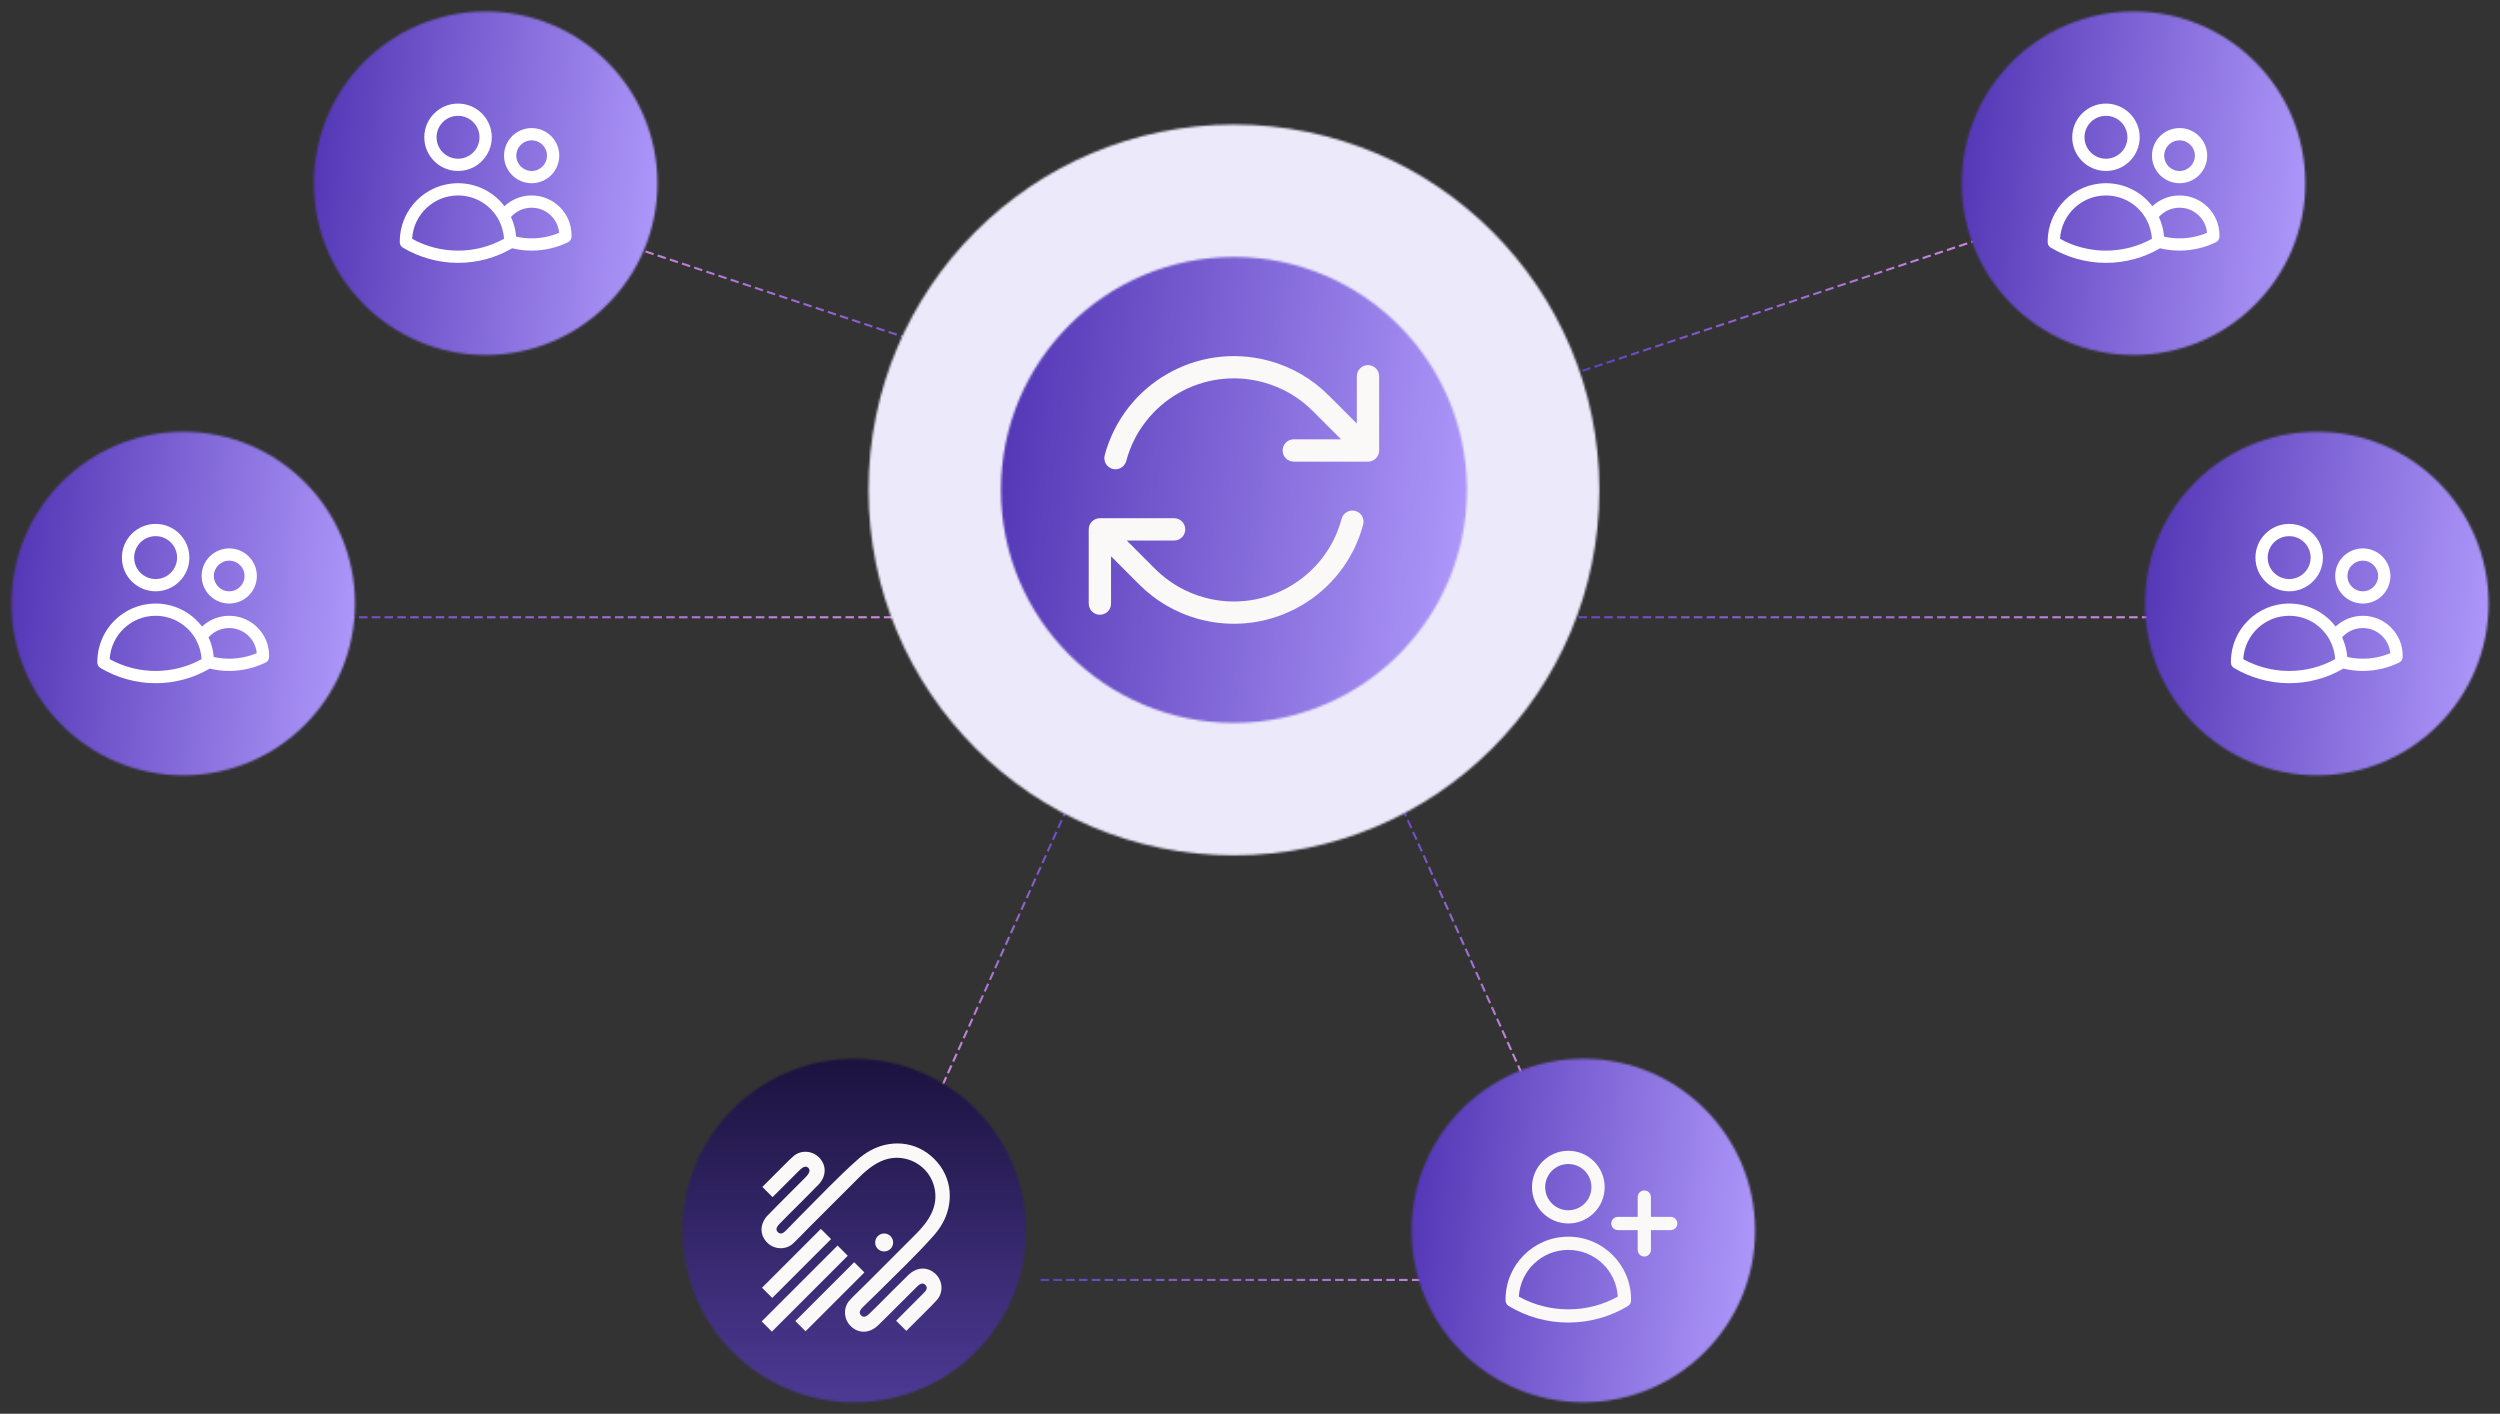 <?xml version="1.0" encoding="UTF-8"?>
<svg id="Layer_2" data-name="Layer 2" xmlns="http://www.w3.org/2000/svg" xmlns:xlink="http://www.w3.org/1999/xlink" viewBox="0 0 1171.58 662.53">
  <rect x="0" y="0" width="1171.58" height="662.53" fill="#333333" stroke="none"/>
  <defs>
    <style>
      .cls-1, .cls-2, .cls-3, .cls-4, .cls-5, .cls-6, .cls-7, .cls-8 {
        fill: none;
      }

      .cls-9 {
        mask: url(#mask);
      }

      .cls-10 {
        fill: url(#Gradients_2);
      }

      .cls-11, .cls-12 {
        fill-rule: evenodd;
      }

      .cls-11, .cls-13 {
        fill: #fff;
      }

      .cls-14 {
        fill: url(#Gradients_10);
      }

      .cls-2 {
        stroke: url(#Gradients_8);
      }

      .cls-2, .cls-3, .cls-4, .cls-5, .cls-6, .cls-7, .cls-8 {
        stroke-dasharray: 3 3;
        stroke-linecap: square;
        stroke-miterlimit: 10;
      }

      .cls-15 {
        mask: url(#mask-2);
      }

      .cls-16 {
        mask: url(#mask-3);
      }

      .cls-17 {
        mask: url(#mask-4);
      }

      .cls-18 {
        mask: url(#mask-5);
      }

      .cls-19 {
        mask: url(#mask-7);
      }

      .cls-20 {
        mask: url(#mask-6);
      }

      .cls-21 {
        mask: url(#mask-1);
      }

      .cls-22 {
        mask: url(#mask-8);
      }

      .cls-12, .cls-23 {
        fill: #faf9f7;
      }

      .cls-24 {
        fill: url(#Gradients_10-2);
      }

      .cls-25 {
        fill: url(#Gradients_10-5);
      }

      .cls-26 {
        fill: url(#Gradients_10-6);
      }

      .cls-27 {
        fill: url(#Gradients_10-3);
      }

      .cls-28 {
        fill: url(#Gradients_10-4);
      }

      .cls-3 {
        stroke: url(#Gradients_8-6);
      }

      .cls-4 {
        stroke: url(#Gradients_8-2);
      }

      .cls-5 {
        stroke: url(#Gradients_8-4);
      }

      .cls-6 {
        stroke: url(#Gradients_8-5);
      }

      .cls-7 {
        stroke: url(#Gradients_8-3);
      }

      .cls-8 {
        stroke: url(#Gradients_8-7);
      }

      .cls-29 {
        fill: #ece9fa;
      }
    </style>
    <linearGradient id="Gradients_8" data-name="Gradients 8" x1="252.51" y1="239.47" x2="288.76" y2="339.06" gradientUnits="userSpaceOnUse">
      <stop offset="0" stop-color="#5d40bd"/>
      <stop offset=".36" stop-color="#8a5fc9"/>
      <stop offset=".77" stop-color="#b97ed6"/>
      <stop offset=".98" stop-color="#cc8bdb"/>
    </linearGradient>
    <linearGradient id="Gradients_8-2" data-name="Gradients 8" x1="848.09" y1="239.47" x2="884.34" y2="339.06" xlink:href="#Gradients_8"/>
    <linearGradient id="Gradients_8-3" data-name="Gradients 8" x1="-7725.84" y1="-5698.42" x2="-7929.49" y2="-5698.42" gradientTransform="translate(9596.99 -2807.14) rotate(18.32) scale(1 -1)" xlink:href="#Gradients_8"/>
    <linearGradient id="Gradients_8-4" data-name="Gradients 8" x1="-9801.61" y1="-6385.78" x2="-10005.26" y2="-6385.78" gradientTransform="translate(-10570.58 -2807.14) rotate(161.68)" xlink:href="#Gradients_8"/>
    <linearGradient id="Gradients_8-5" data-name="Gradients 8" x1="580.74" y1="565.44" x2="605.77" y2="634.21" xlink:href="#Gradients_8"/>
    <linearGradient id="Gradients_8-6" data-name="Gradients 8" x1="313.13" y1="768.74" x2="336.2" y2="832.12" gradientTransform="translate(-114.99 -193.31) rotate(-20.79)" xlink:href="#Gradients_8"/>
    <linearGradient id="Gradients_8-7" data-name="Gradients 8" x1="-1700.85" y1="4.12" x2="-1677.79" y2="67.5" gradientTransform="translate(-881.96 -193.31) rotate(-159.21) scale(1 -1)" xlink:href="#Gradients_8"/>
    <mask id="mask" x="354.25" y="4.99" width="463.08" height="463.08" maskUnits="userSpaceOnUse">
      <g id="mask8_118_767" data-name="mask8 118 767">
        <path class="cls-13" d="M817.33,4.99h-463.08v463.08h463.08V4.99Z"/>
      </g>
    </mask>
    <mask id="mask-1" x="395.6" y="46.94" width="365.32" height="365.32" maskUnits="userSpaceOnUse">
      <g id="mask9_118_767" data-name="mask9 118 767">
        <path class="cls-13" d="M578.26,400.84c94.57,0,171.24-76.67,171.24-171.24s-76.67-171.24-171.24-171.24-171.24,76.67-171.24,171.24,76.67,171.24,171.24,171.24Z"/>
      </g>
    </mask>
    <mask id="mask-2" x="461.8" y="113.15" width="232.91" height="232.91" maskUnits="userSpaceOnUse">
      <g id="mask9_118_767-2" data-name="mask9 118 767">
        <path class="cls-13" d="M578.26,338.78c60.3,0,109.18-48.88,109.18-109.18s-48.88-109.18-109.18-109.18-109.18,48.88-109.18,109.18,48.88,109.18,109.18,109.18Z"/>
      </g>
    </mask>
    <linearGradient id="Gradients_10" data-name="Gradients 10" x1="706.3" y1="244.16" x2="450.22" y2="215.05" gradientUnits="userSpaceOnUse">
      <stop offset="0" stop-color="#b59fff"/>
      <stop offset="1" stop-color="#4c2fb0"/>
    </linearGradient>
    <mask id="mask-3" x="314.46" y="490.8" width="171.73" height="171.73" maskUnits="userSpaceOnUse">
      <g id="mask9_118_767-3" data-name="mask9 118 767">
        <path class="cls-13" d="M400.32,657.16c44.46,0,80.5-36.04,80.5-80.5s-36.04-80.5-80.5-80.5-80.5,36.04-80.5,80.5,36.04,80.5,80.5,80.5Z"/>
      </g>
    </mask>
    <linearGradient id="Gradients_2" data-name="Gradients 2" x1="400.32" y1="662.53" x2="400.32" y2="490.8" gradientUnits="userSpaceOnUse">
      <stop offset="0" stop-color="#4e3b97"/>
      <stop offset="1" stop-color="#1a113b"/>
    </linearGradient>
    <mask id="mask-4" x="0" y="196.98" width="171.73" height="171.73" maskUnits="userSpaceOnUse">
      <g id="mask9_118_767-4" data-name="mask9 118 767">
        <path class="cls-13" d="M85.86,363.34c44.46,0,80.5-36.04,80.5-80.5s-36.04-80.5-80.5-80.5S5.37,238.38,5.37,282.84s36.04,80.5,80.5,80.5Z"/>
      </g>
    </mask>
    <linearGradient id="Gradients_10-2" data-name="Gradients 10" x1="180.27" y1="293.57" x2="-8.54" y2="272.11" xlink:href="#Gradients_10"/>
    <mask id="mask-5" x="999.85" y="196.98" width="171.73" height="171.73" maskUnits="userSpaceOnUse">
      <g id="mask9_118_767-5" data-name="mask9 118 767">
        <path class="cls-13" d="M1085.72,363.34c44.46,0,80.5-36.04,80.5-80.5s-36.04-80.5-80.5-80.5-80.5,36.04-80.5,80.5,36.04,80.5,80.5,80.5Z"/>
      </g>
    </mask>
    <linearGradient id="Gradients_10-3" data-name="Gradients 10" x1="1180.12" y1="293.57" x2="991.31" y2="272.11" xlink:href="#Gradients_10"/>
    <mask id="mask-6" x="913.99" y="0" width="171.73" height="171.73" maskUnits="userSpaceOnUse">
      <g id="mask9_118_767-6" data-name="mask9 118 767">
        <path class="cls-13" d="M999.85,166.36c44.46,0,80.5-36.04,80.5-80.5s-36.04-80.5-80.5-80.5-80.5,36.04-80.5,80.5,36.04,80.5,80.5,80.5Z"/>
      </g>
    </mask>
    <linearGradient id="Gradients_10-4" data-name="Gradients 10" x1="1094.26" y1="96.6" x2="905.45" y2="75.13" xlink:href="#Gradients_10"/>
    <mask id="mask-7" x="141.73" y="0" width="171.73" height="171.73" maskUnits="userSpaceOnUse">
      <g id="mask9_118_767-7" data-name="mask9 118 767">
        <path class="cls-13" d="M227.59,166.36c44.46,0,80.5-36.04,80.5-80.5S272.05,5.37,227.59,5.37s-80.5,36.04-80.5,80.5,36.04,80.5,80.5,80.5Z"/>
      </g>
    </mask>
    <linearGradient id="Gradients_10-5" data-name="Gradients 10" x1="322" y1="96.6" x2="133.19" y2="75.13" xlink:href="#Gradients_10"/>
    <mask id="mask-8" x="656.14" y="490.8" width="171.73" height="171.73" maskUnits="userSpaceOnUse">
      <g id="mask9_118_767-8" data-name="mask9 118 767">
        <path class="cls-13" d="M742,657.16c44.46,0,80.5-36.04,80.5-80.5s-36.04-80.5-80.5-80.5-80.5,36.04-80.5,80.5,36.04,80.5,80.5,80.5Z"/>
      </g>
    </mask>
    <linearGradient id="Gradients_10-6" data-name="Gradients 10" x1="836.41" y1="587.4" x2="647.6" y2="565.93" xlink:href="#Gradients_10"/>
  </defs>
  <g id="Layer_1-2" data-name="Layer 1">
    <g>
      <path class="cls-2" d="M423.71,289.27H117.57"/>
      <path class="cls-4" d="M1019.28,289.27h-306.15"/>
      <path class="cls-7" d="M471.02,173.64l-192.38-63.7"/>
      <path class="cls-5" d="M742,173.64l192.38-63.7"/>
      <path class="cls-6" d="M488.15,599.82h210.21"/>
      <path class="cls-3" d="M504.72,368.42l-64.16,142.69"/>
      <path class="cls-8" d="M652.58,368.42l64.16,142.69"/>
      <g class="cls-9">
        <rect class="cls-1" x="354.25" y="4.99" width="463.08" height="463.08"/>
      </g>
      <g class="cls-21">
        <path class="cls-29" d="M760.92,46.94h-365.32v365.32h365.32V46.94Z"/>
      </g>
      <g class="cls-15">
        <path class="cls-14" d="M694.71,113.15h-232.91v232.91h232.91V113.15Z"/>
      </g>
      <g>
        <g class="cls-16">
          <path class="cls-10" d="M486.19,490.8h-171.73v171.73h171.73v-171.73Z"/>
        </g>
        <g>
          <path class="cls-23" d="M414.31,578.05c2.34,0,4.24,1.89,4.24,4.24s-1.9,4.18-4.24,4.18-4.18-1.84-4.18-4.18,1.9-4.24,4.18-4.24Z"/>
          <g>
            <g>
              <rect class="cls-23" x="385.52" y="588.19" width="6.77" height="39" transform="translate(234.2 1312.39) rotate(-135)"/>
              <rect class="cls-23" x="369.91" y="572.58" width="6.77" height="39" transform="translate(218.58 1274.7) rotate(-135)"/>
              <rect class="cls-23" x="373.73" y="578.74" width="6.77" height="50.28" transform="translate(216.77 1297.54) rotate(-135)"/>
            </g>
            <path class="cls-23" d="M433.1,547.88c5.01,5.01,6.97,13.05,3.56,20.41-1.79,3.86-4.46,7.05-7.47,10.06-10.12,10.12-13.27,13.28-23.3,23.32,0,0-7,6.79-7.69,7.65-3.08,3.33-2.91,8.77.42,12.09,3.63,3.63,8.87,3.59,12.94-.37l4.59-4.52c5.78-5.78,7.54-7.49,13.32-13.28,1.23-1.24,2.78-2.55,4.22-1.07,1.48,1.51,0,3-1.23,4.22-2.91,2.88-6.24,6.24-9.13,9.14-.11.11-.22.23-.33.34l-3.05,3.05,4.78,4.78,6.5-6.49,5.6-5.6c.74-.77,1.45-1.56,2.18-2.35,3.08-3.33,2.91-8.77-.42-12.09-3.63-3.63-8.89-3.61-12.94.37-5.91,5.82-8.52,8.44-14.38,14.33l-3.54,3.48c-1.23,1.24-2.78,2.55-4.22,1.07-1.48-1.51,0-3,1.23-4.22l6.13-5.98c8.95-8.95,18.19-17.64,26.59-27.07,1.68-1.89,3.09-3.85,4.22-5.86,5.03-8.91,5.13-21.2-3.89-30.22l.1.1c-9.02-9.02-21.31-8.92-30.22-3.89-2.01,1.13-3.97,2.54-5.86,4.22-9.43,8.4-18.12,17.65-27.07,26.59l-5.98,6.13c-1.22,1.24-2.71,2.71-4.22,1.23-1.48-1.44-.17-2.99,1.07-4.22l3.48-3.54c5.89-5.86,8.51-8.47,14.33-14.38,3.98-4.04,4-9.3.37-12.94-3.32-3.33-8.76-3.5-12.09-.42-.78.72-1.57,1.44-2.35,2.18l-5.6,5.6-6.49,6.5,4.78,4.78,3.05-3.05c.11-.11.23-.22.34-.33,2.9-2.88,5.81-5.77,8.68-8.67,1.22-1.24,3.16-3.16,4.68-1.69,1.48,1.44-.29,3.44-1.53,4.68-5.79,5.78-7.04,7.08-12.83,12.86l-4.52,4.59c-3.96,4.06-4,9.3-.37,12.94,3.32,3.33,8.76,3.5,12.09.42.85-.69,7.65-7.69,7.65-7.69,10.03-10.03,13.19-13.18,23.32-23.3,3.01-3.01,6.22-5.7,10.08-7.49,7.36-3.4,15.38-1.43,20.39,3.59Z"/>
          </g>
        </g>
      </g>
      <path class="cls-12" d="M517.69,213.37c8.96-33.45,43.35-53.3,76.8-44.34,11.02,2.95,20.59,8.68,28.12,16.22,0,0,0,0,0,0l13.24,13.24v-22.16c0-2.89,2.34-5.23,5.23-5.23s5.23,2.34,5.23,5.23v34.78c0,2.89-2.34,5.23-5.23,5.23h-34.78c-2.89,0-5.23-2.34-5.23-5.23s2.34-5.23,5.23-5.23h22.18l-13.26-13.26c-6.27-6.28-14.23-11.05-23.43-13.52-27.88-7.47-56.53,9.07-64,36.95-.75,2.79-3.61,4.44-6.4,3.69-2.79-.75-4.44-3.61-3.69-6.4ZM635.13,239.43c2.79.75,4.44,3.61,3.7,6.4-8.96,33.45-43.35,53.3-76.8,44.34-11.02-2.95-20.59-8.68-28.12-16.22l-13.24-13.25v22.16c0,2.89-2.34,5.23-5.23,5.23s-5.23-2.34-5.23-5.23v-34.78c0-2.89,2.34-5.23,5.23-5.23h34.78c2.89,0,5.23,2.34,5.23,5.23s-2.34,5.23-5.23,5.23h-22.18l13.25,13.26c6.27,6.28,14.23,11.05,23.43,13.52,27.88,7.47,56.53-9.07,64-36.95.75-2.79,3.61-4.44,6.4-3.7Z"/>
      <g>
        <g class="cls-17">
          <path class="cls-24" d="M171.73,196.98H0v171.73h171.73v-171.73Z"/>
        </g>
        <path class="cls-11" d="M72.93,251.26c-5.56,0-10.06,4.5-10.06,10.05s4.5,10.05,10.06,10.05,10.06-4.5,10.06-10.05-4.5-10.05-10.06-10.05ZM57.12,261.31c0-8.72,7.08-15.79,15.81-15.79s15.81,7.07,15.81,15.79-7.08,15.79-15.81,15.79-15.81-7.07-15.81-15.79ZM107.42,262.74c-3.97,0-7.19,3.21-7.19,7.18s3.22,7.18,7.19,7.18,7.19-3.21,7.19-7.18-3.22-7.18-7.19-7.18ZM94.49,269.92c0-7.14,5.79-12.92,12.94-12.92s12.94,5.78,12.94,12.92-5.79,12.92-12.94,12.92-12.94-5.78-12.94-12.92ZM51.4,308.9c6.38,3.52,13.71,5.53,21.53,5.53s15.15-2.01,21.53-5.53c-.18-3.31-1.11-6.41-2.62-9.15-3.67-6.66-10.76-11.17-18.9-11.17-11.5,0-20.89,8.99-21.53,20.31ZM98.26,313.34c-7.44,4.34-16.1,6.83-25.34,6.83s-18.34-2.62-25.91-7.17c-.85-.51-1.37-1.42-1.39-2.41,0-.16,0-.31,0-.47,0-15.06,12.23-27.28,27.31-27.28,8.87,0,16.75,4.23,21.74,10.77,3.34-3.11,7.82-5.03,12.75-5.03,10.32,0,18.69,8.36,18.69,18.66,0,.26,0,.52-.02.78-.04,1.05-.66,2-1.61,2.46-5.15,2.52-10.95,3.94-17.06,3.94-3.15,0-6.22-.38-9.16-1.09ZM100.15,307.88c2.34.52,4.77.8,7.28.8,4.58,0,8.93-.93,12.88-2.6-.59-6.59-6.13-11.76-12.88-11.76-3.86,0-7.32,1.68-9.69,4.36,1.31,2.84,2.15,5.93,2.42,9.19Z"/>
      </g>
      <g>
        <g class="cls-18">
          <path class="cls-27" d="M1171.58,196.98h-171.73v171.73h171.73v-171.73Z"/>
        </g>
        <path class="cls-11" d="M1072.78,251.26c-5.56,0-10.06,4.5-10.06,10.05s4.5,10.05,10.06,10.05,10.06-4.5,10.06-10.05-4.5-10.05-10.06-10.05ZM1056.97,261.31c0-8.72,7.08-15.79,15.81-15.79s15.81,7.07,15.81,15.79-7.08,15.79-15.81,15.79-15.81-7.07-15.81-15.79ZM1107.28,262.74c-3.97,0-7.19,3.21-7.19,7.18s3.22,7.18,7.19,7.18,7.19-3.21,7.19-7.18-3.22-7.18-7.19-7.18ZM1094.34,269.92c0-7.14,5.79-12.92,12.94-12.92s12.94,5.78,12.94,12.92-5.79,12.92-12.94,12.92-12.94-5.78-12.94-12.92ZM1051.26,308.9c6.38,3.52,13.71,5.53,21.53,5.53s15.15-2.01,21.53-5.53c-.18-3.31-1.11-6.41-2.62-9.15-3.67-6.66-10.76-11.17-18.9-11.17-11.5,0-20.89,8.99-21.53,20.31ZM1098.12,313.34c-7.44,4.34-16.1,6.83-25.34,6.83s-18.34-2.62-25.91-7.17c-.85-.51-1.37-1.42-1.39-2.41,0-.16,0-.31,0-.47,0-15.06,12.23-27.28,27.31-27.28,8.87,0,16.75,4.23,21.74,10.77,3.34-3.11,7.82-5.03,12.75-5.03,10.32,0,18.69,8.36,18.69,18.66,0,.26,0,.52-.02.78-.04,1.05-.66,2-1.61,2.46-5.15,2.52-10.95,3.94-17.06,3.94-3.15,0-6.22-.38-9.16-1.09ZM1100,307.88c2.34.52,4.77.8,7.28.8,4.58,0,8.93-.93,12.88-2.6-.59-6.59-6.13-11.76-12.88-11.76-3.86,0-7.32,1.68-9.69,4.36,1.31,2.84,2.15,5.93,2.42,9.19Z"/>
      </g>
      <g>
        <g class="cls-20">
          <path class="cls-28" d="M1085.72,0h-171.73v171.73h171.73V0Z"/>
        </g>
        <path class="cls-11" d="M986.92,54.28c-5.56,0-10.06,4.5-10.06,10.05s4.5,10.05,10.06,10.05,10.06-4.5,10.06-10.05-4.5-10.05-10.06-10.05ZM971.11,64.33c0-8.72,7.08-15.79,15.81-15.79s15.81,7.07,15.81,15.79-7.08,15.79-15.81,15.79-15.81-7.07-15.81-15.79ZM1021.41,65.77c-3.97,0-7.19,3.21-7.19,7.18s3.22,7.18,7.19,7.18,7.19-3.21,7.19-7.18-3.22-7.18-7.19-7.18ZM1008.48,72.94c0-7.14,5.79-12.92,12.94-12.92s12.94,5.78,12.94,12.92-5.79,12.92-12.94,12.92-12.94-5.78-12.94-12.92ZM965.39,111.92c6.38,3.52,13.71,5.53,21.53,5.53s15.15-2.01,21.53-5.53c-.18-3.31-1.11-6.41-2.62-9.15-3.67-6.66-10.76-11.17-18.9-11.17-11.5,0-20.89,8.99-21.53,20.31ZM1012.25,116.36c-7.44,4.34-16.1,6.83-25.34,6.83s-18.34-2.62-25.91-7.17c-.85-.51-1.37-1.42-1.39-2.41,0-.16,0-.31,0-.47,0-15.06,12.23-27.28,27.31-27.28,8.87,0,16.75,4.23,21.74,10.77,3.34-3.11,7.82-5.03,12.75-5.03,10.32,0,18.69,8.36,18.69,18.66,0,.26,0,.52-.02.78-.04,1.05-.66,2-1.61,2.46-5.15,2.52-10.95,3.94-17.06,3.94-3.15,0-6.22-.38-9.16-1.09ZM1014.14,110.9c2.34.52,4.77.8,7.28.8,4.58,0,8.93-.93,12.88-2.6-.59-6.59-6.13-11.76-12.88-11.76-3.86,0-7.32,1.68-9.69,4.36,1.31,2.84,2.15,5.93,2.42,9.19Z"/>
      </g>
      <g>
        <g class="cls-19">
          <path class="cls-25" d="M313.45,0h-171.73v171.73h171.73V0Z"/>
        </g>
        <path class="cls-11" d="M214.65,54.28c-5.56,0-10.06,4.5-10.06,10.05s4.5,10.05,10.06,10.05,10.06-4.5,10.06-10.05-4.5-10.05-10.06-10.05ZM198.84,64.33c0-8.72,7.08-15.79,15.81-15.79s15.81,7.07,15.81,15.79-7.08,15.79-15.81,15.79-15.81-7.07-15.81-15.79ZM249.15,65.77c-3.97,0-7.19,3.21-7.19,7.18s3.22,7.18,7.19,7.18,7.19-3.21,7.19-7.18-3.22-7.18-7.19-7.18ZM236.21,72.94c0-7.14,5.79-12.92,12.94-12.92s12.94,5.78,12.94,12.92-5.79,12.92-12.94,12.92-12.94-5.78-12.94-12.92ZM193.13,111.92c6.38,3.52,13.71,5.53,21.53,5.53s15.15-2.01,21.53-5.53c-.18-3.31-1.11-6.41-2.62-9.15-3.67-6.66-10.76-11.17-18.9-11.17-11.5,0-20.89,8.99-21.53,20.31ZM239.99,116.36c-7.44,4.34-16.1,6.83-25.34,6.83s-18.34-2.62-25.91-7.17c-.85-.51-1.37-1.42-1.39-2.41,0-.16,0-.31,0-.47,0-15.06,12.23-27.28,27.31-27.28,8.87,0,16.75,4.23,21.74,10.77,3.34-3.11,7.82-5.03,12.75-5.03,10.32,0,18.69,8.36,18.69,18.66,0,.26,0,.52-.02.78-.04,1.05-.66,2-1.61,2.46-5.15,2.52-10.95,3.94-17.06,3.94-3.15,0-6.22-.38-9.16-1.09ZM241.87,110.9c2.34.52,4.77.8,7.28.8,4.58,0,8.93-.93,12.88-2.6-.59-6.59-6.13-11.76-12.88-11.76-3.86,0-7.32,1.68-9.69,4.36,1.31,2.84,2.15,5.93,2.42,9.19Z"/>
      </g>
      <g class="cls-22">
        <path class="cls-26" d="M827.87,490.8h-171.73v171.73h171.73v-171.73Z"/>
      </g>
      <path class="cls-12" d="M734.96,545.49c-5.98,0-10.84,4.85-10.84,10.84s4.85,10.84,10.84,10.84,10.84-4.85,10.84-10.84-4.85-10.84-10.84-10.84ZM717.94,556.33c0-9.4,7.62-17.03,17.03-17.03s17.03,7.62,17.03,17.03-7.62,17.03-17.03,17.03-17.03-7.62-17.03-17.03ZM770.57,557.88c1.71,0,3.1,1.39,3.1,3.1v9.29h9.29c1.71,0,3.1,1.39,3.1,3.1s-1.39,3.1-3.1,3.1h-9.29v9.29c0,1.71-1.39,3.1-3.1,3.1s-3.1-1.39-3.1-3.1v-9.29h-9.29c-1.71,0-3.1-1.39-3.1-3.1s1.39-3.1,3.1-3.1h9.29v-9.29c0-1.71,1.39-3.1,3.1-3.1ZM711.78,607.64c6.87,3.8,14.77,5.96,23.18,5.96s16.31-2.16,23.18-5.96c-.68-12.21-10.8-21.9-23.18-21.9s-22.5,9.69-23.18,21.9ZM705.55,608.96c0-16.24,13.17-29.41,29.41-29.41s29.41,13.17,29.41,29.41h0c0,.18,0,.34,0,.5-.02,1.07-.58,2.05-1.5,2.6-8.15,4.91-17.7,7.73-27.91,7.73s-19.75-2.82-27.91-7.73c-.91-.55-1.48-1.53-1.5-2.6,0-.17,0-.34,0-.5Z"/>
    </g>
  </g>
</svg>